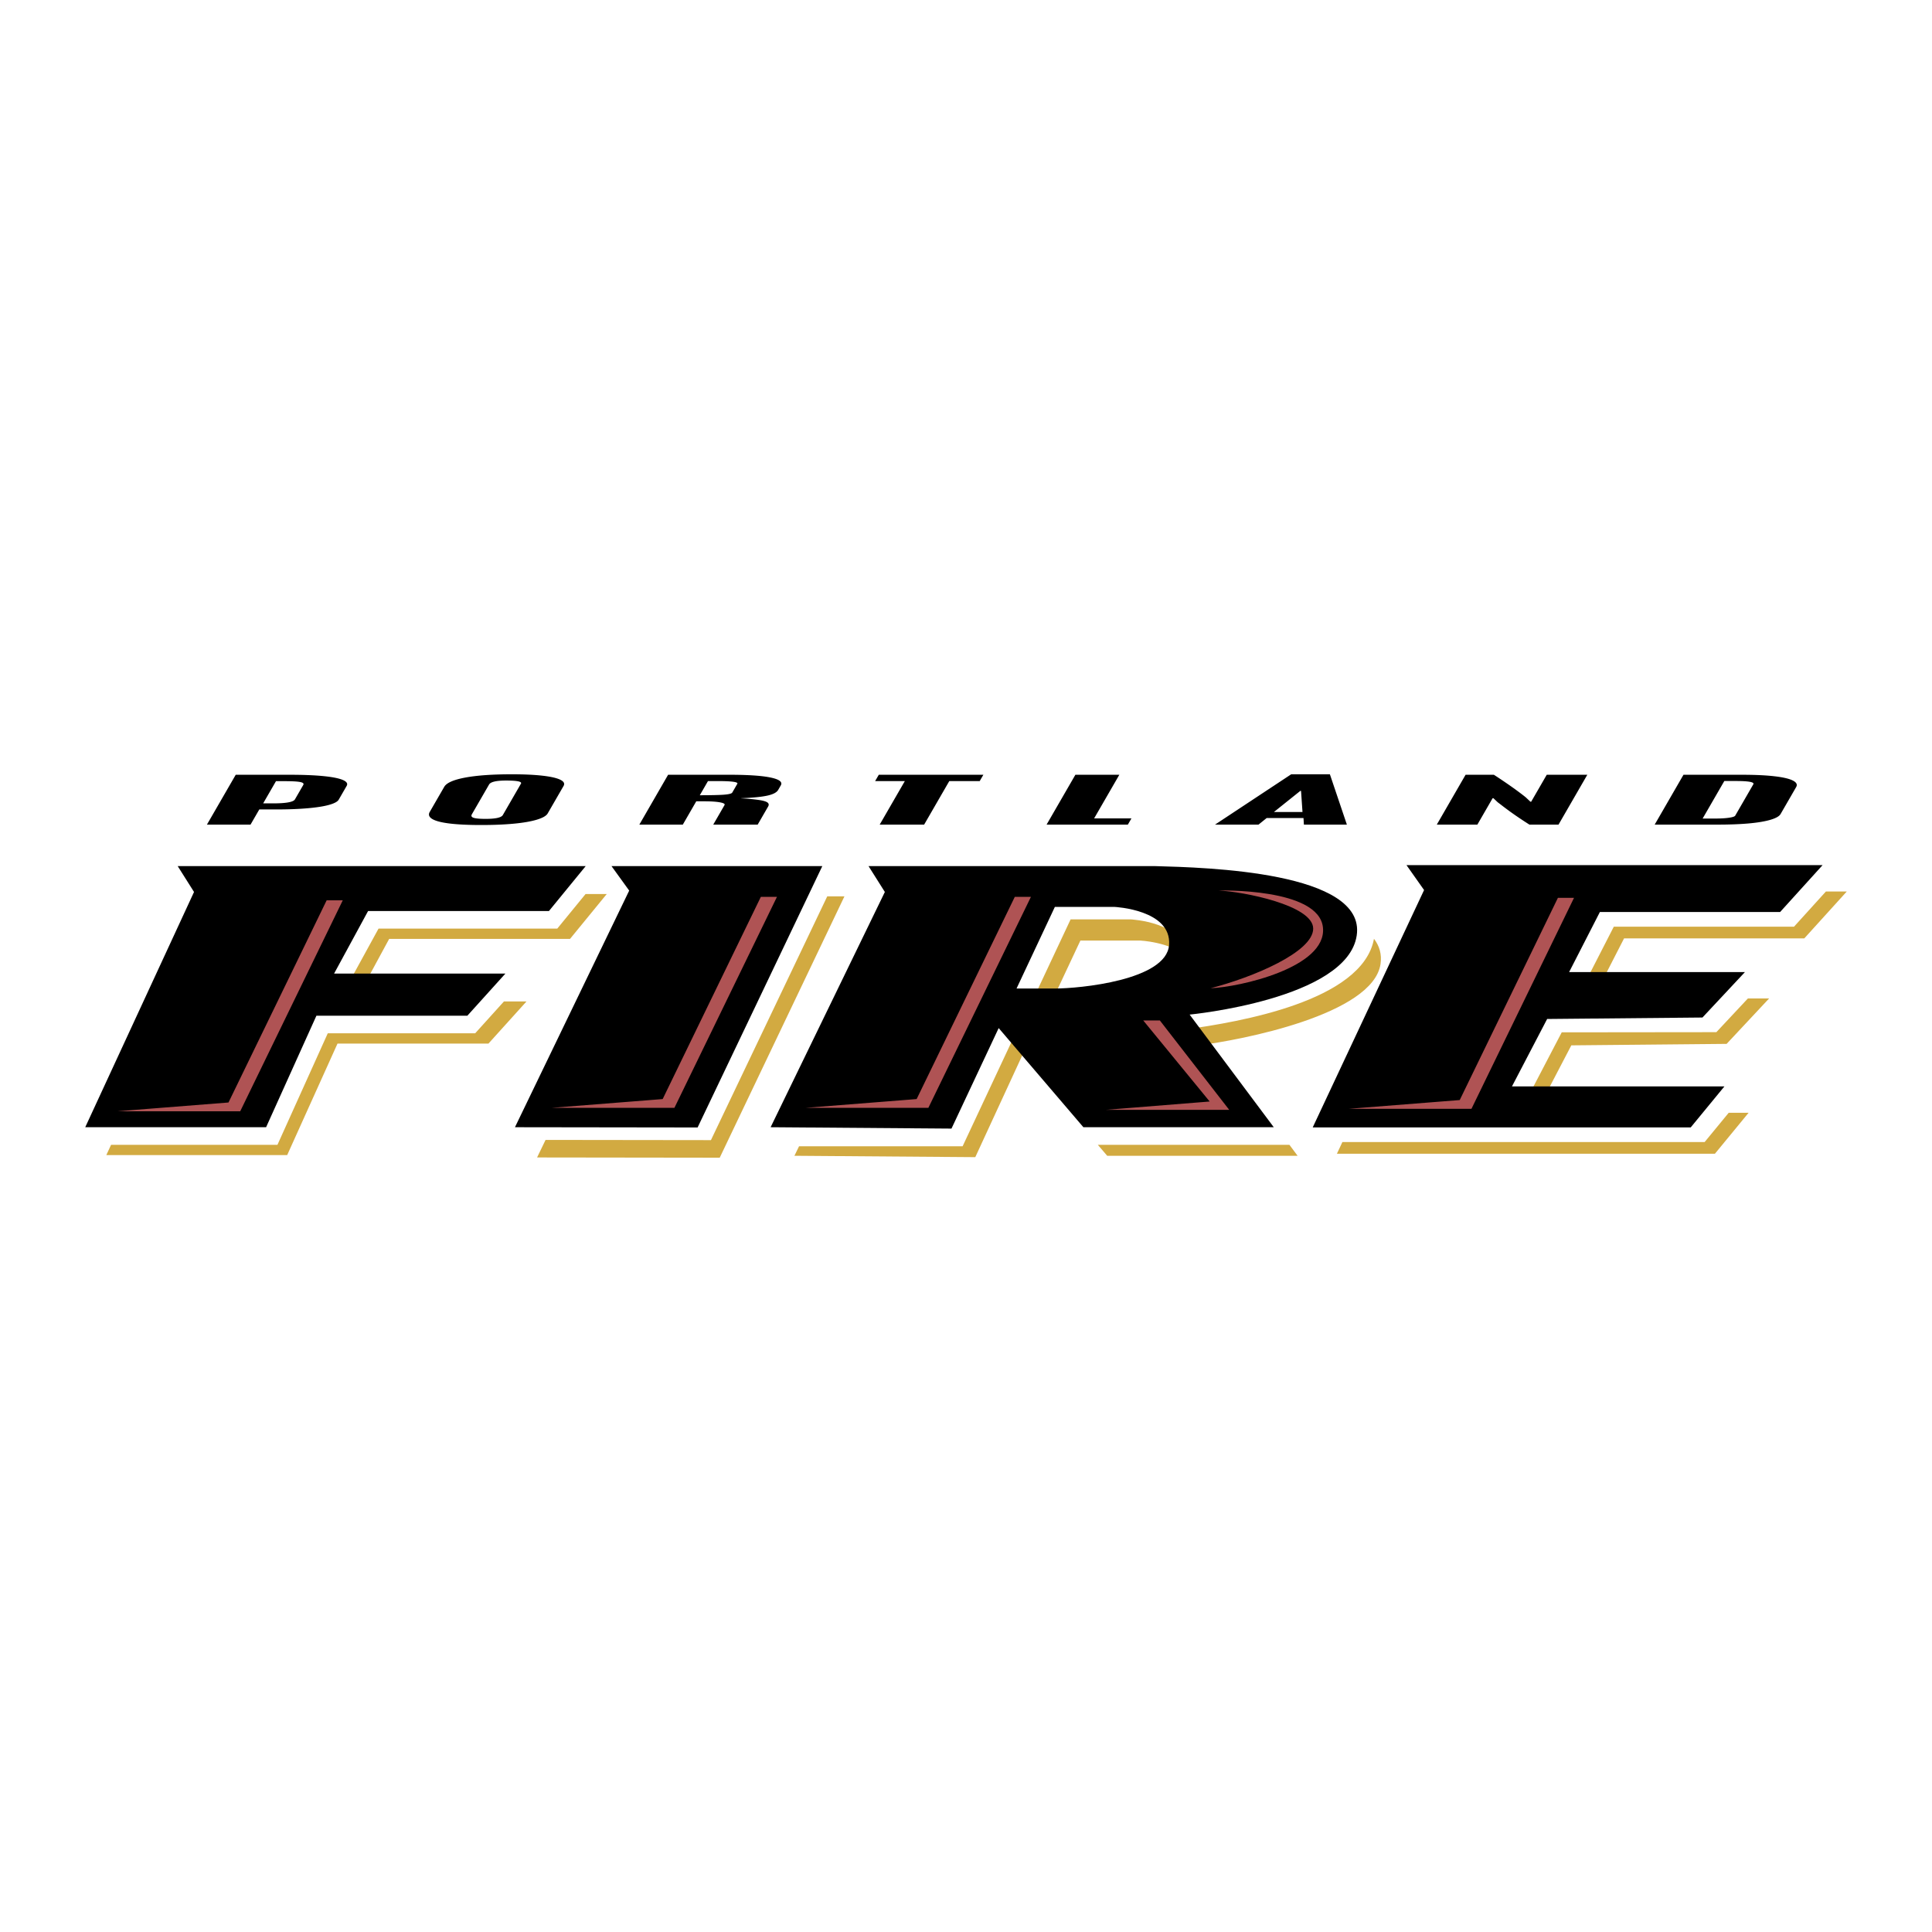 <svg xmlns="http://www.w3.org/2000/svg" width="2500" height="2500" viewBox="0 0 192.756 192.756"><g fill-rule="evenodd" clip-rule="evenodd"><path fill="#fff" d="M0 0h192.756v192.756H0V0z"/><path fill="#d2aa41" d="M170.072 113.943H133.93l-.547 1.168h37.713l3.363-4.091h-1.984l-2.403 2.923zM171.242 102.979l-15.428.017-3.576 6.854h1.635l2.898-5.555 15.495-.147 4.238-4.531h-2.117l-3.145 3.362zM182.17 88.946l-3.18 3.508h-17.98l-3.071 5.993h1.623l2.471-4.823h17.981l4.238-4.678h-2.082zM107.791 93.839h5.971s2.891.139 4.455 1.493c.055-3.344-5.432-3.608-5.432-3.608h-5.969l-3.822 8.14h1.969l2.828-6.025zM101.713 102.252c-1.316 2.801-5.672 12.109-5.672 12.109l-16.319.002-.462.949 18.045.137 5.406-11.715c-.426-.498-.67-1.099-.998-1.482zM109.529 114.217l.936 1.095h18.996l-.816-1.095h-19.116zM137.082 93.662c-1.143 6.248-13.568 8.314-18.684 9.025.26.348.812 1.127 1.17 1.607 4.207-.502 17.416-3.061 18.168-8.113.145-.972-.109-1.804-.654-2.519zM47.409 103.092H32.702l-5.02 11.125h-16.6l-.475 1.027h18.045l5.021-11.125h15.06l3.796-4.205h-2.25l-2.87 3.178zM55.601 92.645H37.768c-.372.685-2.03 3.693-2.751 5.021.433 0 .908.197 1.541.197l2.27-4.191h18.045l3.663-4.477h-2.112l-2.823 3.45z"/><path d="M17.73 86.413l1.628 2.579-10.854 23.471h18.045l5.02-11.125h15.06l3.796-4.205H33.333l3.392-6.242H54.77l3.664-4.478H17.73zM61.011 86.413h21.03L69.6 112.488l-18.223-.025 11.398-23.608-1.764-2.442zM115.281 86.413H86.654l1.628 2.579-11.397 23.471 18.045.137 4.708-10.029 8.453 9.893h18.994l-8.395-11.238s15.721-1.514 16.67-7.892c.952-6.378-15.057-6.785-20.079-6.921zm1.358 7.87c-.271 3.528-8.955 4.342-11.396 4.342h-3.822l3.822-8.141h5.971c-.001 0 5.696.272 5.425 3.799zM140.326 86.314l1.754 2.486-11.109 23.68h37.713l3.363-4.091H150.85l3.509-6.725 15.495-.146 4.238-4.532h-17.541l3.07-5.994h17.981l4.238-4.678h-41.514z"/><path fill="#d2aa41" d="M82.534 89.43L70.93 113.75l-16.499-.021-.846 1.751 18.222.024L84.249 89.43h-1.715z"/><path fill="#af5354" d="M11.687 110.873h12.279l10.233-21.05h-1.608l-9.794 20.173-11.11.877zM55.005 110.531h12.28l10.232-21.05h-1.608l-9.794 20.173-11.11.877zM80.343 110.531h12.279l10.233-21.05h-1.609l-9.793 20.173-11.11.877zM134.527 110.629h12.28l10.232-21.05h-1.607l-9.795 20.173-11.11.877zM121.566 88.848s10.037-.292 10.426 3.704c.391 3.995-8.381 5.944-11.207 6.042 4.191-1.072 10.232-3.606 10.232-5.945.001-2.339-7.015-3.704-9.451-3.801zM110.359 110.727h12.278l-6.918-8.916h-1.658l6.628 8.087-10.33.829z"/><path d="M28.352 77.937c.774 0 1.305.028 1.594.085.288.056.393.153.312.292l-.831 1.438c-.154.267-.879.4-2.173.4h-.998l1.28-2.216h.816v.001zm-7.707 4.336h4.35l.875-1.514h1.7c1.146 0 2.175-.039 3.087-.117.914-.078 1.636-.19 2.167-.338.531-.148.854-.322.969-.52l.794-1.375c.134-.232 0-.432-.402-.6-.403-.167-1.054-.294-1.954-.381-.9-.087-2.018-.13-3.353-.13h-5.359l-2.874 4.975zM50.497 77.875c1.104 0 1.598.104 1.479.311l-1.809 3.131c-.147.254-.718.382-1.714.382-.583 0-.982-.035-1.196-.105-.215-.069-.273-.188-.178-.353l1.713-2.965c.153-.269.721-.401 1.705-.401zm5.396-.084c-.362-.174-.956-.308-1.78-.401-.825-.093-1.839-.139-3.041-.139-1.925 0-3.474.109-4.646.326-1.172.219-1.875.527-2.105.927l-1.445 2.501c-.16.278-.072.516.264.714.337.198.917.346 1.737.445.821.099 1.863.148 3.127.148 1.239 0 2.332-.045 3.281-.136.949-.091 1.712-.225 2.289-.401.577-.176.934-.382 1.07-.619l1.582-2.739c.14-.243.029-.452-.333-.626zM71.686 77.929c.652 0 1.142.023 1.466.068.325.045.462.112.412.199l-.507.878c-.057.099-.312.168-.766.207-.452.039-1.276.058-2.472.061l.815-1.412h1.052v-.001zm-7.899 4.344h4.337l1.343-2.326h.792c.675 0 1.197.034 1.569.102.371.068.524.16.458.274l-1.126 1.95h4.433l1.045-1.809c.091-.158.071-.289-.061-.394-.131-.104-.414-.189-.849-.255a20.459 20.459 0 0 0-1.781-.165l.006-.012c1.194-.049 2.07-.137 2.631-.265.56-.126.912-.314 1.055-.563l.26-.449c.199-.345-.146-.608-1.037-.791-.89-.183-2.276-.273-4.159-.273h-6.045l-2.871 4.976zM87.677 77.299h10.434l-.365.63H94.71l-2.509 4.344h-4.434l2.509-4.344h-2.964l.365-.63zM107.291 77.299h4.385l-2.514 4.351h3.723l-.36.623h-8.107l2.873-4.974zM129.805 78.907l.145 2.105h-2.848l2.631-2.105h.072zm-8.582 3.366h4.338l.812-.655h3.678l.039.655h4.289l-1.695-5.022h-3.861l-7.6 5.022zM146.221 77.299h2.824a52.975 52.975 0 0 1 1.977 1.342c.23.166.447.325.648.477.203.152.391.298.562.438l.459.432h.074l1.553-2.688h4.047l-2.873 4.975h-2.896a39.01 39.01 0 0 1-1.979-1.334c-.332-.245-.578-.43-.742-.556-.162-.126-.312-.24-.447-.341l-.434-.41h-.074l-1.525 2.641h-4.047l2.873-4.976zM173.201 77.922c1.277 0 1.854.109 1.729.327l-1.807 3.128c-.051.087-.258.156-.623.209s-.816.08-1.355.08h-1.273l2.164-3.745h1.165v.001zm-8.113 4.351h6.236c1.227 0 2.283-.041 3.172-.121.887-.081 1.604-.202 2.146-.362.543-.161.877-.351 1.004-.569l1.557-2.695c.146-.252.031-.471-.342-.657-.373-.185-.992-.327-1.855-.424-.861-.098-1.924-.146-3.188-.146h-5.857l-2.873 4.974z"/></g></svg>